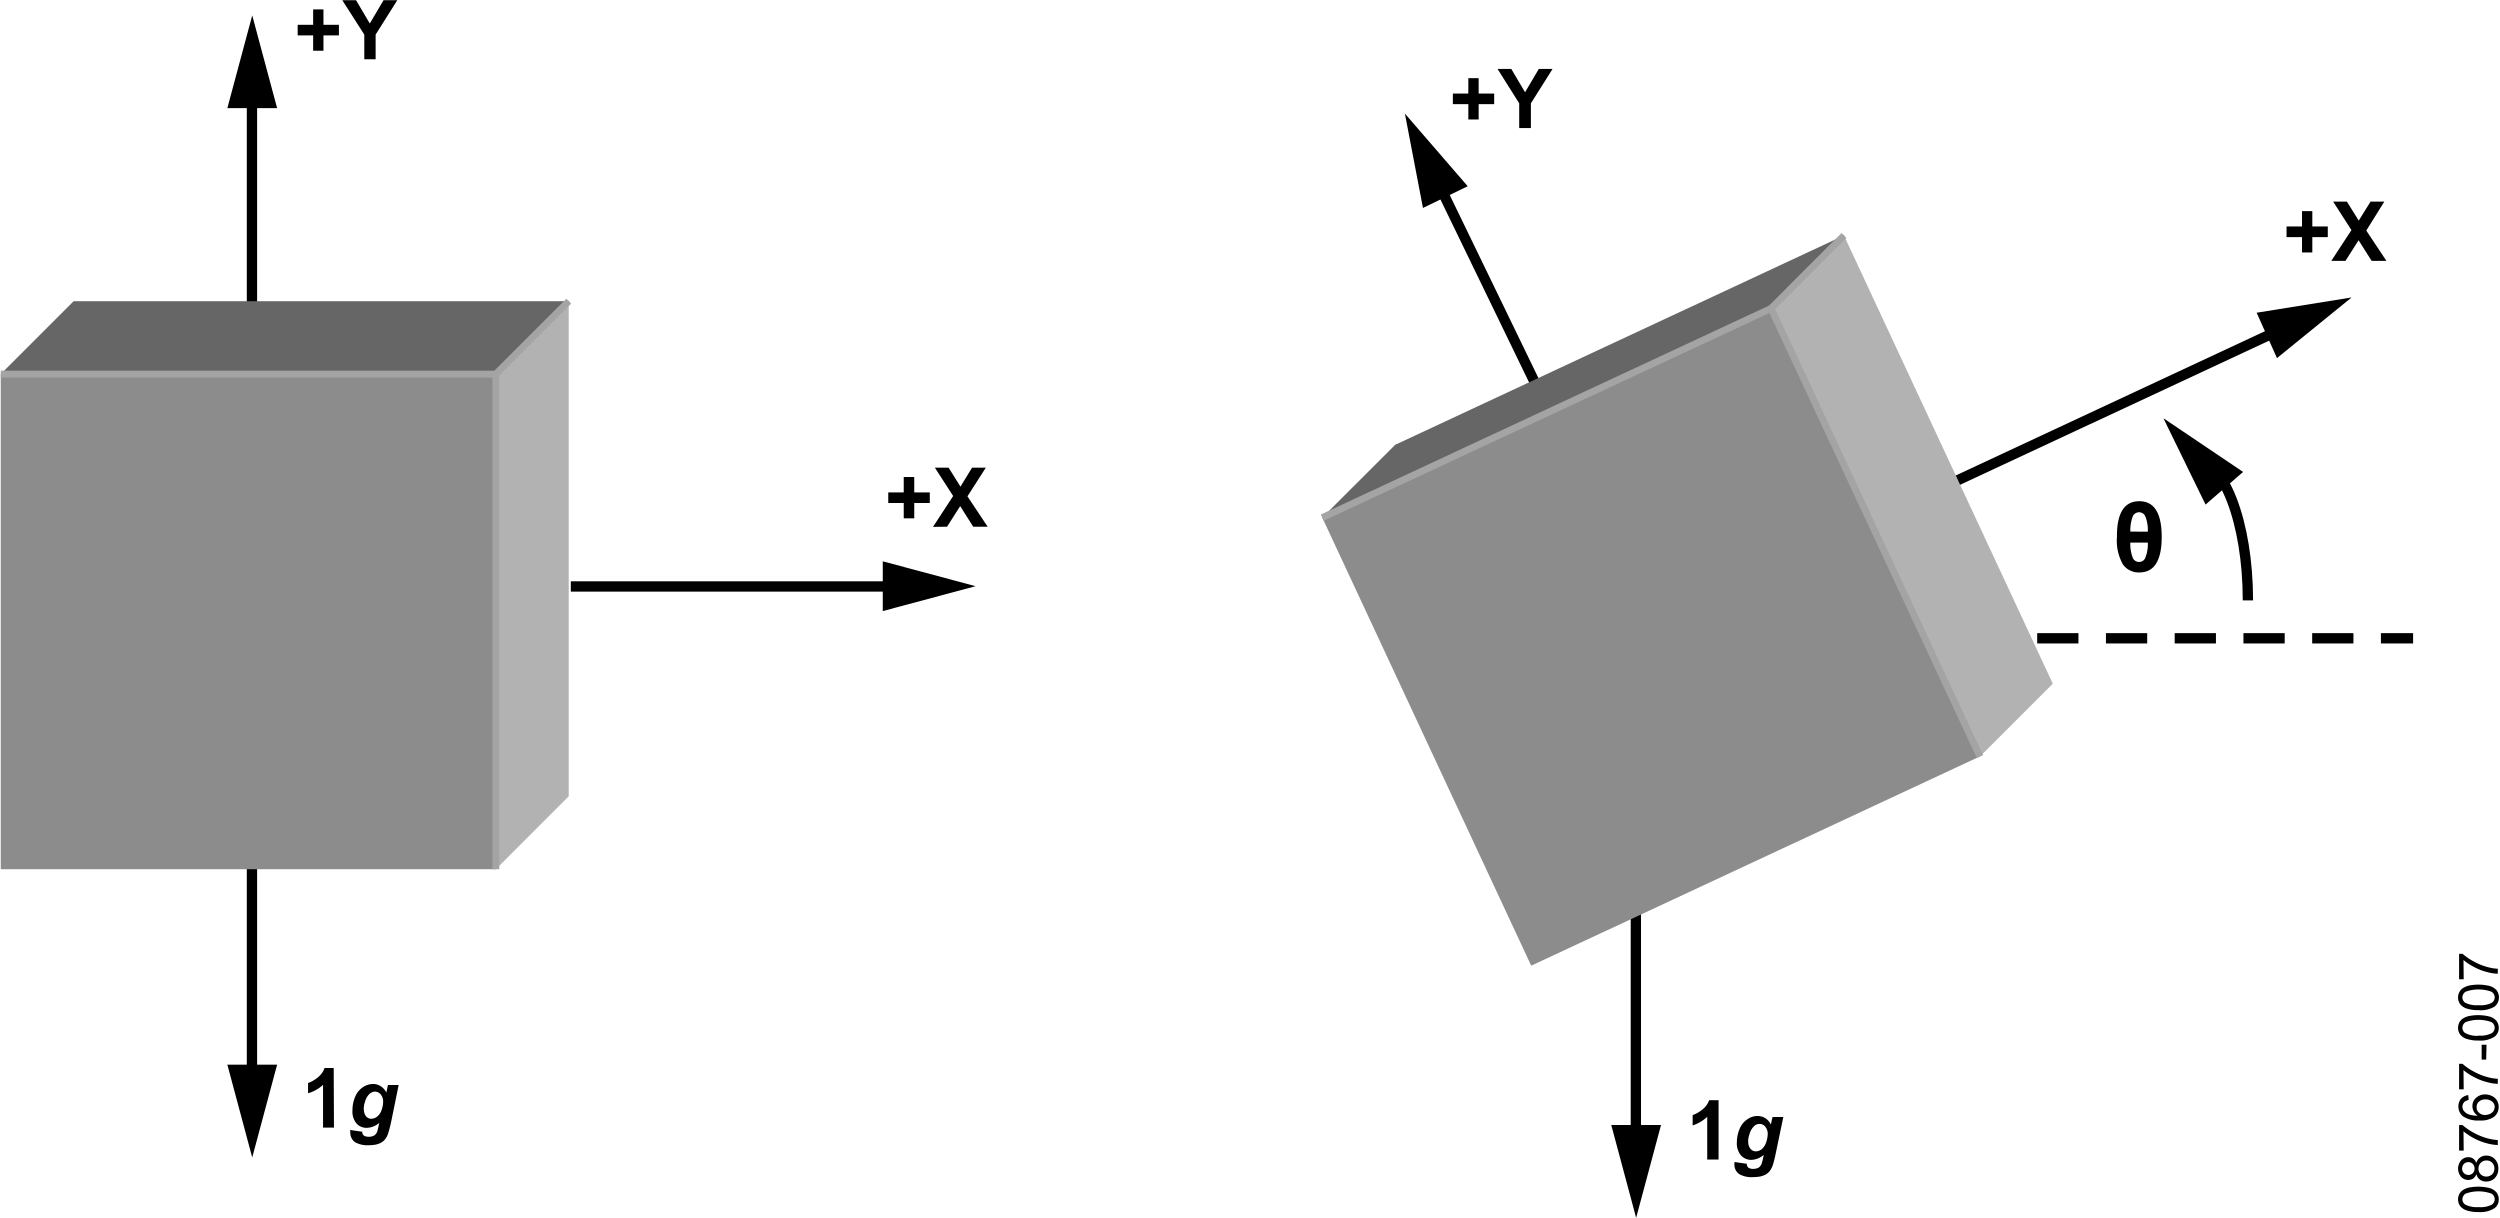 <svg id="bc87b48d-f21c-474d-8595-d4a9f6d4c81d" data-name="a50f8419-302a-4a57-b5ac-7edc5e2bb68d" xmlns="http://www.w3.org/2000/svg" width="5.05in" height="2.46in" viewBox="0 0 363.44 177.15"><title>08767-007</title><path d="M360.56,176.28a5.13,5.13,0,0,1-1.65-.21,2,2,0,0,1-1-.62,1.63,1.63,0,0,1-.34-1,1.69,1.69,0,0,1,.19-.8,1.56,1.56,0,0,1,.53-.58,2.94,2.94,0,0,1,.86-.35,6.91,6.91,0,0,1,3,.07,2.07,2.07,0,0,1,1,.62,1.63,1.63,0,0,1,.34,1,1.57,1.57,0,0,1-.6,1.3A3.78,3.78,0,0,1,360.56,176.28Zm0-.72a3.56,3.56,0,0,0,1.87-.33.93.93,0,0,0,.34-1.28.88.88,0,0,0-.34-.35,5.52,5.52,0,0,0-3.76,0,1,1,0,0,0-.47.82.91.91,0,0,0,.41.77A3.65,3.65,0,0,0,360.56,175.56Z" transform="translate(-0.12 0.03)"/><path d="M360.23,170.75a1.3,1.3,0,0,1-.45.65,1.28,1.28,0,0,1-.71.21,1.41,1.41,0,0,1-1.06-.45,1.87,1.87,0,0,1,0-2.4,1.39,1.39,0,0,1,1.07-.46,1.17,1.17,0,0,1,.69.21,1.25,1.25,0,0,1,.45.63,1.51,1.51,0,0,1,.56-.8,1.46,1.46,0,0,1,.91-.27,1.67,1.67,0,0,1,1.24.52,1.9,1.9,0,0,1,.5,1.36,1.92,1.92,0,0,1-.5,1.37,1.71,1.71,0,0,1-1.26.52,1.52,1.52,0,0,1-.93-.28A1.43,1.43,0,0,1,360.23,170.75Zm-1.19.14a.94.94,0,0,0,.67-.26,1,1,0,0,0,0-1.35.92.92,0,0,0-1.29,0,1,1,0,0,0-.26.67.89.89,0,0,0,.26.66.86.86,0,0,0,.66.27Zm2.65.23a1.19,1.19,0,0,0,.58-.15,1,1,0,0,0,.44-.42,1.31,1.31,0,0,0,.15-.61,1.2,1.2,0,0,0-.32-.83,1.12,1.12,0,0,0-.83-.33,1.1,1.1,0,0,0-.84.34,1.17,1.17,0,0,0-.33.85,1.12,1.12,0,0,0,1.11,1.15Z" transform="translate(-0.12 0.03)"/><path d="M358.39,167.34h-.67v-3.71h.5a8.85,8.85,0,0,0,1.56,1.08,9.48,9.48,0,0,0,2,.83,8.18,8.18,0,0,0,1.57.27v.72a6.85,6.85,0,0,1-1.63-.26,8.48,8.48,0,0,1-1.85-.73,9,9,0,0,1-1.51-1Z" transform="translate(-0.12 0.03)"/><path d="M359.06,159.27l.05.71a1.4,1.4,0,0,0-.61.27,1,1,0,0,0-.11,1.29,1.71,1.71,0,0,0,.71.53,4.2,4.2,0,0,0,1.33.2,1.67,1.67,0,0,1-.58-.63,1.62,1.62,0,0,1-.19-.77,1.53,1.53,0,0,1,.52-1.19,1.89,1.89,0,0,1,1.34-.51,2.2,2.2,0,0,1,1,.24,1.69,1.69,0,0,1,.71.64,1.75,1.75,0,0,1,.25.93,1.84,1.84,0,0,1-.65,1.43,3.35,3.35,0,0,1-2.13.55,3.91,3.91,0,0,1-2.42-.61,1.82,1.82,0,0,1-.66-1.44,1.7,1.7,0,0,1,.38-1.11A1.67,1.67,0,0,1,359.06,159.27Zm2.46,2.89a1.88,1.88,0,0,0,.7-.16,1.42,1.42,0,0,0,.51-.43,1.34,1.34,0,0,0,.17-.58,1,1,0,0,0-.36-.77,1.42,1.42,0,0,0-1-.32,1.26,1.26,0,0,0-.93.32,1,1,0,0,0-.34.8,1,1,0,0,0,.34.8,1.22,1.22,0,0,0,.91.34Z" transform="translate(-0.12 0.03)"/><path d="M358.39,158.43h-.67v-3.71h.5a7.9,7.9,0,0,0,1.56,1.08,8.54,8.54,0,0,0,2,.83,6.88,6.88,0,0,0,1.57.27v.73a6.39,6.39,0,0,1-1.63-.27,7.59,7.59,0,0,1-1.85-.73,7.2,7.2,0,0,1-1.51-1Z" transform="translate(-0.12 0.03)"/><path d="M361.66,154.1H361v-2.16h.71Z" transform="translate(-0.12 0.03)"/><path d="M360.56,151.33a5.13,5.13,0,0,1-1.65-.21,2,2,0,0,1-1-.62,1.61,1.61,0,0,1-.34-1,1.75,1.75,0,0,1,.19-.81,1.61,1.61,0,0,1,.53-.57,2.94,2.94,0,0,1,.86-.35,6.91,6.91,0,0,1,3,.07,2.14,2.14,0,0,1,1,.62,1.65,1.65,0,0,1,.34,1,1.56,1.56,0,0,1-.6,1.3A3.71,3.71,0,0,1,360.56,151.33Zm0-.72a3.56,3.56,0,0,0,1.87-.33.93.93,0,0,0,.34-1.28.88.88,0,0,0-.34-.35,5.52,5.52,0,0,0-3.76,0,1,1,0,0,0-.47.82.91.91,0,0,0,.41.77,3.56,3.56,0,0,0,1.95.4Z" transform="translate(-0.12 0.03)"/><path d="M360.56,146.91a5.13,5.13,0,0,1-1.65-.21,2,2,0,0,1-1-.62,1.63,1.63,0,0,1-.34-1,1.71,1.71,0,0,1,.19-.8,1.56,1.56,0,0,1,.53-.58,2.8,2.8,0,0,1,.89-.37,6.91,6.91,0,0,1,3,.07,2.14,2.14,0,0,1,1,.62,1.75,1.75,0,0,1-.26,2.35A3.84,3.84,0,0,1,360.56,146.91Zm0-.72a3.56,3.56,0,0,0,1.87-.33.93.93,0,0,0,.34-1.28.88.88,0,0,0-.34-.35,5.52,5.52,0,0,0-3.76,0,1,1,0,0,0-.47.82.93.93,0,0,0,.41.78A3.66,3.66,0,0,0,360.56,146.19Z" transform="translate(-0.12 0.03)"/><path d="M358.39,142.42h-.67v-3.71h.5a8.35,8.35,0,0,0,1.56,1.08,9,9,0,0,0,2,.83,6.88,6.88,0,0,0,1.57.27v.72a6.38,6.38,0,0,1-1.63-.26,8,8,0,0,1-1.85-.73,8.41,8.41,0,0,1-1.51-1Z" transform="translate(-0.12 0.03)"/><line x1="283.76" y1="70.28" x2="331.9" y2="47.82" fill="none" stroke="#000" stroke-width="1.5"/><polygon points="331.11 52.09 341.96 43.27 328.15 45.49 331.11 52.09"/><line x1="36.54" y1="44.44" x2="36.54" y2="13.26" fill="none" stroke="#000" stroke-width="1.5"/><polygon points="32.96 15.73 36.58 2.24 40.2 15.73 32.96 15.73"/><line x1="227.64" y1="64.89" x2="209.02" y2="26.47" fill="none" stroke="#000" stroke-width="1.5"/><polygon points="206.88 30.25 204.25 16.52 213.39 27.09 206.88 30.25"/><line x1="36.54" y1="126.17" x2="36.54" y2="157.34" fill="none" stroke="#000" stroke-width="1.5"/><polygon points="32.96 154.87 36.58 168.37 40.2 154.87 32.96 154.87"/><line x1="237.85" y1="121.98" x2="237.85" y2="166.12" fill="none" stroke="#000" stroke-width="1.5"/><polygon points="234.27 163.65 237.89 177.15 241.51 163.65 234.27 163.65"/><line x1="82.92" y1="85.31" x2="130.77" y2="85.31" fill="none" stroke="#000" stroke-width="1.5"/><polygon points="128.3 88.89 141.8 85.27 128.3 81.65 128.3 88.89"/><polygon points="320.72 73.4 314.59 60.84 326.18 68.65 320.72 73.4"/><line x1="296.23" y1="92.85" x2="350.91" y2="92.85" fill="none" stroke="#000" stroke-width="1.5" stroke-dasharray="6 4"/><path d="M327,87.31c0-11.42-3.58-20.67-8-20.67" transform="translate(-0.12 0.03)" fill="none" stroke="#000" stroke-width="1.5"/><path d="M311.21,72.88c2.16,0,3.25,1.73,3.25,5.19s-1.09,5.17-3.25,5.17a2.79,2.79,0,0,1-2.39-1.17,7,7,0,0,1-.87-4Q307.91,72.88,311.21,72.88Zm1.23,4.43a5.35,5.35,0,0,0-.38-2.27,1,1,0,0,0-1.34-.45,1.08,1.08,0,0,0-.45.45,5.63,5.63,0,0,0-.37,2.26Zm0,1.59H309.9a5.46,5.46,0,0,0,.37,2.26,1,1,0,0,0,1.34.45.94.94,0,0,0,.45-.45,5.46,5.46,0,0,0,.38-2.3Z" transform="translate(-0.12 0.03)"/><path d="M334.87,36.69V34.46h-2.25V32.91h2.25V30.68h1.5v2.23h2.25v1.55h-2.25v2.23Z" transform="translate(-0.12 0.03)"/><path d="M339.13,37.92l2.93-4.48L339.4,29.3h2l1.72,2.76,1.72-2.76h2l-2.62,4.21,2.93,4.41H345l-1.9-3-1.91,3Z" transform="translate(-0.12 0.03)"/><path d="M131.47,75.37V73.14h-2.25V71.6h2.25V69.36H133V71.6h2.26v1.54H133v2.23Z" transform="translate(-0.12 0.03)"/><path d="M135.73,76.61l2.93-4.49L136,68h2l1.72,2.76L141.41,68h2l-2.67,4.17,2.94,4.42h-2.1l-1.9-3-1.91,3Z" transform="translate(-0.12 0.03)"/><path d="M213.6,17.35V15.12h-2.25V13.58h2.25V11.34h1.5v2.24h2.26v1.54H215.1v2.23Z" transform="translate(-0.12 0.03)"/><path d="M221,18.6V15l-3.15-5h2l2,3.39,2-3.39h2l-3.15,5V18.6Z" transform="translate(-0.12 0.03)"/><path d="M45.56,7.35V5.12H43.31V3.58h2.25V1.34h1.5V3.58h2.25V5.12H47.06V7.35Z" transform="translate(-0.12 0.03)"/><path d="M53,8.59V5L49.8,0h2l2,3.39L55.8,0h2L54.65,5V8.59Z" transform="translate(-0.12 0.03)"/><path d="M48.59,164H47v-6.22A5.48,5.48,0,0,1,44.82,159v-1.49a4.54,4.54,0,0,0,1.4-.8,3,3,0,0,0,1-1.38h1.33Z" transform="translate(-0.12 0.03)"/><path d="M50.94,164.34l1.77.26a.62.62,0,0,0,.38.64,1.6,1.6,0,0,0,.53.09,1.61,1.61,0,0,0,.86-.21,1.18,1.18,0,0,0,.39-.52,9.07,9.07,0,0,0,.24-1l.06-.29a2.82,2.82,0,0,1-1.81.72,1.94,1.94,0,0,1-1.5-.64,2.7,2.7,0,0,1-.58-1.89,5,5,0,0,1,.4-2,3,3,0,0,1,1.12-1.38,2.73,2.73,0,0,1,1.47-.47,2.07,2.07,0,0,1,1.13.33,2.32,2.32,0,0,1,.81.92l.23-1.1H58L56.94,163c-.12.6-.27,1.19-.45,1.78a3,3,0,0,1-.41.85,2.14,2.14,0,0,1-.59.53,2.55,2.55,0,0,1-.85.31,5.63,5.63,0,0,1-1,.09,3.66,3.66,0,0,1-2-.45,1.69,1.69,0,0,1-.67-1.5A1.13,1.13,0,0,1,50.94,164.34Zm2-3a1.66,1.66,0,0,0,.3,1,1,1,0,0,0,.8.37,1.41,1.41,0,0,0,.85-.33,2,2,0,0,0,.63-.95,3.53,3.53,0,0,0,.22-1.19,1.59,1.59,0,0,0-.35-1.07,1.11,1.11,0,0,0-.83-.41,1.24,1.24,0,0,0-.83.36,2.5,2.5,0,0,0-.62,1.11,3.2,3.2,0,0,0-.19,1.11Z" transform="translate(-0.12 0.03)"/><path d="M250,168.64h-1.65v-6.21a5.75,5.75,0,0,1-2.12,1.25v-1.5a4.85,4.85,0,0,0,1.4-.8,3,3,0,0,0,1-1.37H250Z" transform="translate(-0.12 0.03)"/><path d="M252.32,169l1.79.26a.75.75,0,0,0,.09.41.63.63,0,0,0,.28.23,1.21,1.21,0,0,0,.54.1,1.6,1.6,0,0,0,.85-.21,1.29,1.29,0,0,0,.39-.53,7,7,0,0,0,.25-1l.05-.3a2.83,2.83,0,0,1-1.8.73,2,2,0,0,1-1.5-.65,2.72,2.72,0,0,1-.6-1.88,5.08,5.08,0,0,1,.41-2,3,3,0,0,1,1.13-1.38,2.5,2.5,0,0,1,1.47-.47,2.12,2.12,0,0,1,1.14.32,2.24,2.24,0,0,1,.8.92l.24-1.1h1.57l-1.08,5.19c-.12.6-.26,1.19-.44,1.78a3.37,3.37,0,0,1-.42.85,2,2,0,0,1-.59.53,3.28,3.28,0,0,1-.84.31,6.32,6.32,0,0,1-1.06.09,3.56,3.56,0,0,1-2-.45,1.67,1.67,0,0,1-.68-1.5C252.31,169.12,252.32,169,252.32,169Zm2-3a1.57,1.57,0,0,0,.32,1.08,1,1,0,0,0,.8.37,1.43,1.43,0,0,0,.86-.33,2.34,2.34,0,0,0,.63-1,4.1,4.1,0,0,0,.22-1.19,1.6,1.6,0,0,0-.36-1.07,1.06,1.06,0,0,0-.83-.4,1.14,1.14,0,0,0-.82.35,2.51,2.51,0,0,0-.63,1.11,3.29,3.29,0,0,0-.21,1.08Z" transform="translate(-0.12 0.03)"/><polygon points="72.02 126.44 72.02 54.41 82.62 43.81 82.62 115.83 72.02 126.44" fill="#b2b2b2" fill-rule="evenodd"/><polygon points="72.02 54.41 0 54.41 10.6 43.81 82.62 43.81 72.02 54.41" fill="#666" fill-rule="evenodd"/><line x1="72.02" y1="54.42" x2="82.62" y2="43.81" fill="none" stroke="#727272" stroke-miterlimit="10" stroke-width="0.28"/><rect y="54.42" width="72.02" height="72.02" fill="#8c8c8c"/><polygon points="287.9 110.05 257.51 44.87 268.12 34.25 298.5 99.45 287.9 110.05" fill="#b2b2b2" fill-rule="evenodd"/><polygon points="257.51 44.87 192.23 75.3 202.84 64.7 268.12 34.25 257.51 44.87" fill="#666" fill-rule="evenodd"/><line x1="257.51" y1="44.87" x2="268.12" y2="34.25" fill="none" stroke="#898989" stroke-miterlimit="10" stroke-width="0.28"/><rect x="204.18" y="56.68" width="72.02" height="71.91" transform="translate(-16.77 110.22) rotate(-25)" fill="#8c8c8c"/><polyline points="72.02 126.44 72.02 54.41 82.62 43.81" fill="none" stroke="#a4a4a4" stroke-miterlimit="10" stroke-width="1"/><line x1="72.02" y1="54.42" y2="54.42" fill="none" stroke="#a4a4a4" stroke-miterlimit="10" stroke-width="1"/><line x1="287.9" y1="110.05" x2="257.51" y2="44.87" fill="none" stroke="#a4a4a4" stroke-miterlimit="10" stroke-width="1"/><line x1="257.51" y1="44.87" x2="268.12" y2="34.25" fill="none" stroke="#a4a4a4" stroke-miterlimit="10" stroke-width="1"/><line x1="257.51" y1="44.87" x2="192.23" y2="75.3" fill="none" stroke="#a4a4a4" stroke-miterlimit="10" stroke-width="1"/></svg>
